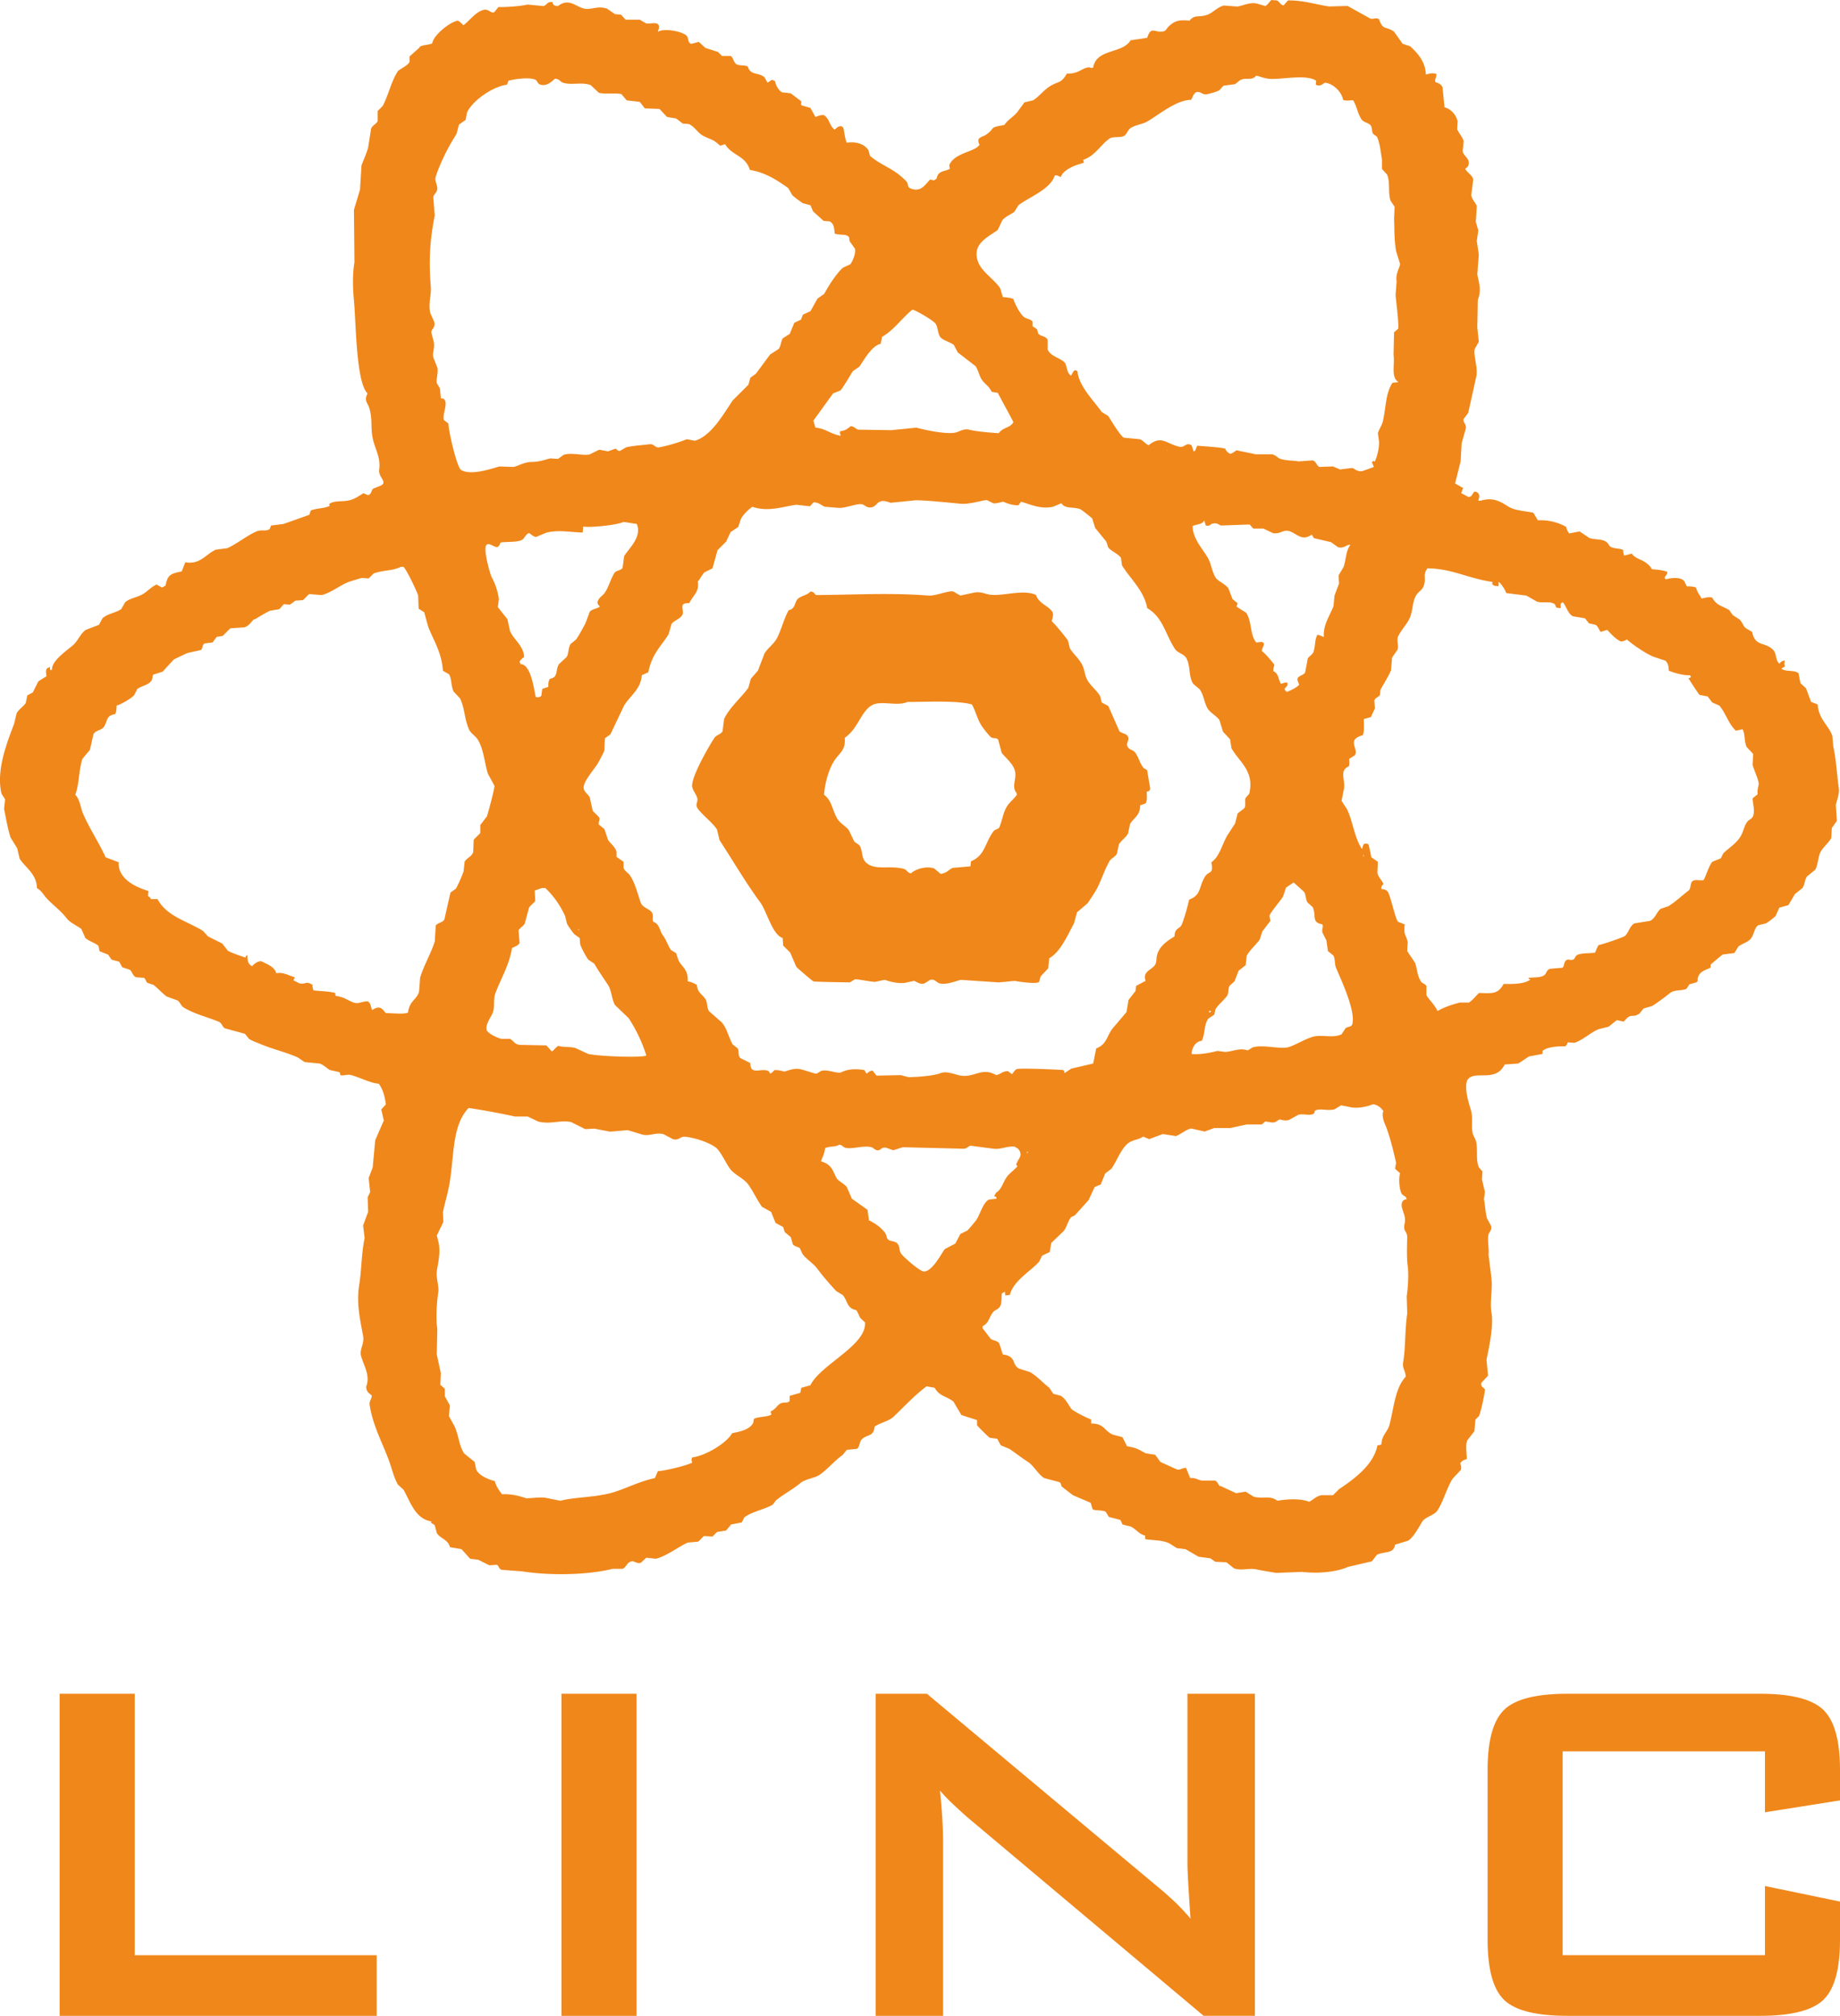 <svg xmlns="http://www.w3.org/2000/svg" viewBox="0 0 105.007 114.995"><switch><g><path fill-rule="evenodd" clip-rule="evenodd" fill="#F0871A" d="M32.043 114.995h4.283V96.621h-4.283v18.374zm35.724-8.726c0 .232.011.562.035.991.023.429.07 1.159.139 2.19a11.393 11.393 0 0 0-.923-.982 20.93 20.93 0 0 0-1.167-1.017l-12.954-10.83h-2.925v18.374h3.848v-9.926c0-.371-.015-.809-.044-1.313a38.098 38.098 0 0 0-.13-1.608c.209.243.435.481.679.712.244.232.528.493.853.782l13.512 11.351h2.925V96.621h-3.848v9.648zM7.688 96.621H3.405v18.374h18.091v-3.459H7.688V96.621zm97.319 6.084v-1.738c0-1.669-.316-2.81-.949-3.425-.633-.614-1.837-.921-3.613-.921H89.458c-1.788 0-2.995.307-3.622.921-.627.614-.94 1.756-.94 3.425v9.682c0 1.68.313 2.825.94 3.433.627.608 1.834.912 3.622.912h10.987c1.776 0 2.98-.304 3.613-.912.633-.609.949-1.753.949-3.433v-2.173l-4.283-.887v3.946H89.18V99.907h11.544v3.476l4.283-.678zM84.544 78.88l.375-.403-.086-.921c.143-.673.413-1.941.288-2.647-.121-.683.096-1.384-.029-2.186l-.144-1.151c.046-.299-.076-.818 0-1.151.032-.14.206-.235.144-.489l-.231-.432c-.092-.323-.109-.806-.173-1.093l.058-.403-.173-.719.029-.46-.202-.23c-.204-.488-.036-.973-.173-1.525l-.173-.374c-.112-.493.029-.885-.115-1.381-.111-.38-.397-1.23-.202-1.697.393-.622 1.602.186 2.132-.892l.778-.057.605-.403.778-.144v-.173c.245-.218.844-.273 1.297-.259.077-.08.106-.1.144-.23l.375.029c.481-.151.945-.603 1.383-.777l.576-.144.461-.374.403.086c.452-.559.436-.161.893-.46l.231-.288.49-.144c.342-.204.73-.515 1.037-.748.258-.195.66-.109.922-.23l.173-.259.403-.115c.12-.096.03-.114.086-.288.112-.341.41-.403.72-.547v-.173c.045-.052.664-.566.691-.575l.663-.086.231-.374c.226-.167.55-.245.72-.46.163-.206.192-.6.403-.748l.461-.115c.114-.071.459-.322.547-.432l.202-.46.519-.144.375-.633.432-.345c.137-.218.118-.466.259-.662l.461-.374c.149-.22.168-.713.288-.978.118-.262.483-.566.634-.834l.029-.575.288-.403v-.029l-.058-.892c.048-.222.214-.638.173-.92-.114-.774-.149-1.648-.317-2.388l-.058-.633c-.239-.641-.767-.913-.836-1.784l-.375-.144-.288-.777-.317-.288-.115-.575c-.234-.193-.758-.063-.98-.259l.202-.115c-.028-.184-.032-.159 0-.345-.195.025-.201.083-.317.173-.219-.177-.151-.58-.346-.777-.488-.494-1.011-.147-1.21-1.036-.591-.329-.333-.203-.692-.69l-.403-.259-.202-.288c-.471-.273-.711-.251-.98-.719-.244-.045-.386.025-.605.057-.122-.239-.234-.339-.317-.633a1.593 1.593 0 0 0-.519-.058l-.144-.288c-.166-.259-.757-.209-1.037-.115l-.058-.029-.029-.086.144-.201v-.115c-.269-.093-.496-.118-.864-.144-.351-.585-.904-.513-1.153-.892l-.432.115a.704.704 0 0 1-.058-.316c-.184-.11-.453-.062-.692-.173-.119-.055-.142-.183-.231-.259-.279-.237-.671-.136-1.008-.259l-.519-.345-.029-.029-.605.115a.888.888 0 0 1-.173-.374 2.964 2.964 0 0 0-1.614-.374l-.259-.432c-.472-.1-1.042-.119-1.412-.345-.432-.264-.85-.565-1.585-.345h-.144c.031-.12.087-.239.029-.374-.066-.102-.104-.126-.259-.144l-.173.259-.144.057-.432-.23.115-.288-.461-.259.317-1.266.058-1.036.23-.805c.069-.286-.178-.358-.115-.575l.259-.345.461-2.071c.109-.54-.186-1.218-.086-1.582l.23-.403-.086-.805.029-1.582c.203-.553.094-.84-.029-1.467l.086-1.122-.115-.777.087-.604-.144-.489.058-.892c-.066-.194-.271-.36-.317-.633l.115-.892c-.076-.27-.346-.382-.461-.604.072-.07.12-.074.173-.173.154-.407-.259-.52-.317-.834l.058-.575c-.067-.23-.319-.513-.374-.69l.029-.432c-.08-.357-.366-.713-.749-.805l-.115-1.151c-.075-.161-.228-.232-.403-.288-.055-.145.047-.2.058-.46-.224-.084-.396-.022-.605.029-.023-.747-.487-1.233-.893-1.611l-.432-.144-.49-.69c-.488-.342-.616-.037-.864-.719-.175-.094-.32.017-.49-.029L76.906.34 75.84.369c-.825-.131-1.462-.352-2.334-.345l-.259.288c-.208-.06-.201-.198-.375-.288A6.993 6.993 0 0 1 72.557 0c-.123.114-.195.258-.346.345l-.49-.144c-.361-.087-.813.124-1.095.173l-.778-.058c-.37.087-.614.399-.922.518-.482.186-.757-.03-1.037.345-.595-.054-.839-.01-1.21.345-.083.079-.135.224-.259.259-.49.137-.719-.361-.951.374l-.951.144c-.465.782-1.947.456-2.132 1.553-.151.062-.17-.046-.346 0-.376.099-.519.357-1.153.345-.358.602-.463.399-1.009.748-.309.197-.609.588-.922.777l-.49.115-.403.547c-.232.287-.528.424-.749.748-.926.142-.487.174-1.037.547-.169.115-.309.102-.432.259-.025.149-.006.202.058.317-.301.437-1.391.429-1.729 1.151l.029.23c-.333.156-.68.105-.749.547-.185.133-.12.106-.375.057-.289.292-.535.77-1.153.489-.148-.094-.079-.199-.173-.345-.078-.122-.456-.433-.576-.518-.538-.378-1.02-.542-1.527-.978l-.086-.316c-.224-.359-.716-.517-1.239-.432-.109-.211-.133-.623-.202-.863a8.583 8.583 0 0 0-.115-.086c-.223.023-.244.1-.375.201-.312-.204-.278-.643-.634-.834-.238.006-.3.059-.461.115l-.288-.518-.49-.144c-.081-.032-.032-.103-.029-.23l-.605-.46-.49-.057c-.192-.089-.365-.398-.403-.633l-.173-.086c-.087.056-.173.113-.26.171l-.173-.316c-.363-.291-.793-.086-.951-.604-.17-.1-.363-.03-.605-.115-.21-.074-.203-.392-.375-.489h-.49l-.231-.23-.72-.23-.375-.345-.432.115c-.239-.092-.121-.348-.288-.489-.281-.236-1.277-.421-1.614-.201.034-.19.112-.234.029-.403-.156-.181-.509-.015-.72-.086l-.346-.201h-.807l-.259-.288-.346-.029-.461-.317c-.543-.18-.911.089-1.297 0-.517-.119-.867-.624-1.498-.144-.251-.014-.266-.074-.317-.23-.327-.025-.275.16-.519.23L30.112.26c-.46.1-1.115.144-1.671.144l-.231.288c-.205.107-.314-.233-.663-.115-.443.149-.753.603-1.095.863-.116-.094-.173-.184-.317-.259-.413.037-1.41.82-1.469 1.295-.155.087-.569.079-.72.201v.029c-.053.051-.576.518-.576.518v.316c-.111.211-.61.436-.663.518-.389.602-.524 1.335-.865 1.985l-.288.288v.575c-.079.169-.296.239-.375.432l-.173 1.093c-.096.344-.278.729-.375 1.007l-.086 1.381-.346 1.151.029 2.992c-.117.659-.096 1.518-.029 2.186.118 1.186.117 4.691.778 5.293-.227.443.014.518.115.892.166.611.056 1.022.173 1.64.117.618.475 1.112.375 1.812-.054.375.31.577.231.805l-.086.086-.49.201c-.117.11-.078.256-.231.345l-.058.029-.259-.115c-.249.141-.481.328-.807.403-.406.094-.781.008-1.095.173-.11.093-.057.021-.029.144-.302.158-.694.119-1.066.259-.057.059-.053.205-.115.259 0 0-1.426.507-1.469.518l-.692.086a17.33 17.33 0 0 0-.086.201c-.147.137-.48.038-.692.115-.509.185-1.199.753-1.729.978l-.663.086c-.618.308-.889.857-1.729.719l-.202.518c-.616.129-.811.181-.922.806l-.202.115-.317-.173c-.311.143-.511.393-.778.547-.353.204-.717.222-1.008.46l-.231.403c-.354.221-.767.251-1.066.518l-.202.374c-.247.093-.497.189-.747.285-.315.215-.443.615-.72.863-.34.303-1.246.896-1.21 1.41l-.087.029c-.044-.093-.027-.036-.029-.173-.287.052-.235.228-.202.518l-.461.288-.317.633-.317.173-.086.432c-.13.198-.388.353-.519.575l-.144.604C.422 42.317-.24 43.92.088 45.281l.202.316-.058.547c.101.476.204 1.136.375 1.64l.374.604.144.604c.328.502.974.873.98 1.668.3.182.352.365.576.604.373.397.783.679 1.124 1.122.192.25.579.411.836.604l.23.518c.219.188.439.23.692.403.127.087.051.253.144.374h.029l.432.173.202.288.432.115.173.316.432.144c.155.115.159.364.375.431l.432.029c.115.074.102.214.202.288l.346.115c.242.188.498.479.749.662l.634.23c.136.106.187.307.346.403.604.364 1.307.526 1.988.805.181.074.202.279.346.374l1.153.316.231.288c.166.113.475.22.634.288.734.311 1.421.451 2.161.777l.375.259.864.086c.233.073.416.288.605.374l.519.115c.056.059.029.074.058.173.214.051.374-.072.634 0 .506.141 1.075.452 1.556.489.222.288.35.715.403 1.179l-.259.288.144.633-.49 1.122-.144 1.553-.231.604.087.805-.144.288.029.834-.288.777.086.719c-.196.989-.158 1.712-.317 2.733-.161 1.031.088 2.068.231 2.848.085.465-.222.767-.115 1.151.156.563.538 1.105.288 1.755.018.284.153.36.317.489.016.2-.15.309-.115.547.161 1.107.724 2.175 1.066 3.078.213.561.286 1.003.547 1.467l.317.288c.395.687.669 1.683 1.614 1.812l-.058.029c.062.117.165.105.23.201l.115.432c.207.327.643.361.749.805l.663.115.49.547.461.057.634.316.432-.029c.13.068.094.239.288.288l1.153.086c1.572.25 3.735.215 5.158-.144h.576c.207-.071.255-.408.547-.431.126-.01.281.154.49.086l.317-.288.547.058c.605-.151 1.268-.674 1.815-.921l.605-.057.317-.317.49.029.259-.259.519-.086.288-.345.605-.115.144-.288c.431-.325 1.125-.445 1.614-.719l.202-.259c.445-.358.955-.621 1.383-.978.294-.245.823-.274 1.124-.489.456-.326.829-.789 1.297-1.122l.231-.288.576-.057c.169-.108.133-.369.259-.518.281-.33.701-.129.749-.748.335-.234.805-.299 1.095-.575.628-.598 1.166-1.192 1.873-1.726l.461.086c.294.5.614.445 1.066.777l.461.777.893.288v.288c.029.065.651.678.72.719l.432.058.202.374.49.201c.35.239.678.495 1.066.748.332.217.576.708.922.92l.864.23c.13.083.063.127.144.259l.634.489 1.009.431.115.374c.163.089.582.03.749.144l.173.288.663.173.115.259.461.115c.303.129.469.436.836.518v.201c.461.084.906.038 1.354.23l.461.288.49.058.749.432.663.086.288.201.634.029.432.345c.43.153.831-.031 1.268.058.305.062.773.144 1.153.201l1.47-.057c1.019.119 2.034-.023 2.622-.288l1.354-.316.288-.374c.432-.211.952-.034 1.037-.575l.749-.23c.332-.227.587-.748.807-1.093.169-.266.683-.348.865-.633.354-.554.499-1.221.864-1.812l.461-.489c.055-.122.013-.273-.029-.374.094-.163.19-.188.375-.259-.003-.328-.087-.792.029-1.064l.404-.518.058-.662.202-.201c.123-.273.327-1.264.346-1.525-.077-.101-.268-.154-.204-.378zm-63.479-7.681v-.058c.027.051.029.008 0 .058zM56.94 13.118l.259-.547c.194-.231.439-.308.692-.489l.23-.374c.635-.485 1.815-.898 2.075-1.697.166-.03.19.038.346.086.131-.422.832-.689 1.297-.805.016-.1.01-.084-.029-.173.681-.222.973-.827 1.498-1.208.206-.149.666-.032.864-.173.138-.098.214-.349.346-.432.307-.192.64-.201.951-.374.577-.32 1.66-1.24 2.507-1.237.088-.146.129-.349.288-.432.256-.085.338.162.605.115.122-.021.583-.142.72-.23l.23-.259.663-.086.288-.23c.364-.182.668.056.922-.259.215.048.401.135.663.173.652.095 2.039-.27 2.708.086.078.031.032.127.029.259.233.114.354-.01.519-.115.464.045.962.518 1.037.978.179.083.398.013.576.029.207.331.242.71.461 1.064.11.178.323.192.49.317.161.12.081.386.202.547l.202.144c.173.362.215.885.288 1.294v.547l.288.316c.201.443.039.974.202 1.496l.231.345-.029.69c.027.639-.003 1.147.115 1.841l.231.748c-.068.28-.265.557-.202.978l-.058.777c.019.277.207 1.74.144 1.927l-.231.201-.029 1.294c.08.53-.158 1.268.259 1.525v.029l-.317.029c-.397.58-.367 1.37-.548 2.186-.055.247-.233.485-.288.69l.058.432c.044.344-.103.919-.231 1.18-.063.015-.019.023-.058-.029l-.115.057.115.288-.634.23c-.3.069-.445-.125-.605-.173l-.691.086-.403-.173-.778.029c-.144-.061-.19-.323-.375-.374l-.807.058c-.251-.051-.705-.036-1.037-.144-.141-.046-.28-.216-.461-.259h-.951c-.351-.083-.758-.153-1.095-.23-.134.08-.193.163-.375.201-.125-.091-.202-.124-.259-.288-.175-.077-1.247-.146-1.614-.173l-.115.288-.086.029-.115-.345c-.325-.189-.392.154-.692.086-.76-.171-1.032-.683-1.758-.086-.218-.092-.313-.29-.519-.345l-.893-.086c-.213-.107-.737-.993-.893-1.237l-.375-.23c-.428-.626-1.315-1.469-1.383-2.33l-.144-.057c-.135.086-.134.199-.23.316-.266-.216-.188-.452-.346-.748-.274-.27-.832-.363-.98-.748v-.547c-.119-.246-.419-.179-.547-.374a15.447 15.447 0 0 0-.058-.23l-.259-.173v-.259c-.096-.14-.267-.142-.432-.23-.248-.132-.571-.777-.663-1.064-.142-.076-.403-.084-.605-.115l-.144-.489c-.321-.513-1.053-.932-1.268-1.525-.371-1.028.584-1.401 1.126-1.81zm19.478 20.166l-.259.69-.058.604c-.184.497-.615 1.096-.547 1.755-.115-.018-.214-.111-.375-.115-.147.277-.104.546-.202.921-.056.214-.258.274-.346.432l-.144.777c-.077.175-.336.171-.432.345-.038.136.049.222.086.374-.174.177-.449.299-.692.403-.09-.059-.095-.071-.144-.173l.173-.201v-.144c-.173-.039-.207.023-.375.057-.153-.245-.134-.603-.432-.719-.01-.166.025-.2.058-.374-.196-.244-.47-.588-.72-.777.031-.237.134-.251.115-.46l-.115-.057-.317.029c-.362-.429-.247-1.222-.576-1.697l-.547-.345.058-.201-.288-.23-.23-.604c-.154-.242-.598-.423-.72-.604-.231-.343-.245-.775-.461-1.151-.282-.49-.872-1.106-.864-1.812.251-.111.536-.078.663-.316l.086.288c.229.051.246-.071.403-.115h.029c.224-.046.321.08.432.115l1.585-.057h.058l.202.23h.576l.548.259c.401.084.588-.217.922-.115.45.137.717.604 1.297.201l.115.201.98.23.403.288c.304.083.429-.11.663-.144l.029.029c-.249.327-.225.776-.375 1.237l-.288.489c.007.15.017.303.026.457zM65.382 55.952l-.547.288-.029.288-.403.518-.115.69-.807.949c-.337.461-.333.904-.922 1.122l-.173.863-1.239.288-.403.259c-.01-.122.003-.114-.058-.173-.025-.015-2.426-.129-2.651-.058-.128.041-.192.206-.288.288l-.231-.173c-.346.019-.381.17-.663.23-.819-.474-1.212.147-2.017.029-.3-.044-.798-.283-1.153-.144-.392.154-1.298.228-1.844.23l-.432-.115-1.383.029-.231-.288c-.214.028-.197.098-.346.173l-.115-.201c-.449-.077-.91-.074-1.297.115-.197.123-.703-.141-1.095-.086-.124.017-.253.141-.346.173h-.058c-.039 0-.688-.224-.893-.259-.355-.06-.666.088-.893.144a1.518 1.518 0 0 0-.547-.086c-.101.082-.115.155-.259.201-.042-.114-.04-.121-.144-.173-.411-.128-.988.268-.98-.431l-.576-.288c-.154-.176-.038-.351-.144-.547l-.288-.23c-.255-.452-.311-.902-.634-1.266l-.72-.633c-.137-.249-.075-.5-.202-.69-.197-.296-.429-.322-.49-.805a1.415 1.415 0 0 0-.519-.201c.031-.659-.273-.763-.519-1.179l-.144-.432-.288-.173c-.189-.266-.265-.574-.461-.834s-.191-.665-.547-.777c-.091-.158.022-.295-.058-.489-.1-.242-.554-.298-.663-.604-.163-.461-.334-1.171-.634-1.582-.097-.133-.289-.222-.346-.403v-.345l-.403-.288v-.288c-.089-.306-.345-.455-.49-.69l-.202-.604-.317-.259c-.046-.165.109-.268 0-.431l-.346-.345-.173-.777c-.093-.17-.28-.264-.346-.489-.074-.394.681-1.188.836-1.496.11-.219.286-.509.346-.69l.029-.69.317-.23.778-1.64c.334-.54.961-.941 1.009-1.726l.375-.173c.191-1.017.703-1.456 1.153-2.158l.173-.604c.184-.224.493-.256.634-.547.073-.315-.243-.654.375-.633.248-.495.575-.625.49-1.237.138-.147.231-.373.375-.518l.461-.23.288-1.036.49-.489.259-.547.432-.288.144-.432c.107-.254.444-.572.663-.719.909.314 1.773-.023 2.507-.115l.778.086c.086-.081.125-.163.231-.23.314.025.408.181.634.259l.72.057c.404.054 1.064-.26 1.383-.201.172.031.255.227.547.173.265-.049.295-.285.548-.345.225-.053.414.058.547.086l1.441-.144c.844.021 1.872.139 2.565.201.522.047 1.335-.241 1.498-.201l.346.173c.179.038.541-.1.576-.086.243.095.466.199.864.201l.144-.201c.518.131 1.07.439 1.815.288l.49-.201c.228.348.686.176 1.095.345.052.021.617.465.663.518l.173.547.634.777.115.345c.203.219.534.335.72.575l.058.431c.472.774 1.259 1.433 1.441 2.445.89.504 1.031 1.484 1.585 2.33.154.236.529.274.663.547.231.469.109 1.027.375 1.438l.375.316c.23.339.233.681.432 1.064.125.242.533.455.692.69l.202.662.403.432.086.518c.436.779 1.321 1.286 1.009 2.589l-.202.23c-.085.179.038.431-.086.604l-.375.288-.144.575-.432.662c-.318.529-.433 1.201-.922 1.553.135.745-.146.449-.375.834-.355.598-.197 1.032-.893 1.294-.122.512-.222.887-.403 1.381-.118.321-.427.206-.432.719-.403.243-.828.532-.98 1.007-.083.262-.013.446-.144.633-.198.279-.726.373-.522.893zm-6.713 9.752l-.058.115v-.115h.058zM34.234 34.607c-.176.124-.435.131-.576.288l-.259.69c-.154.273-.327.612-.519.892l-.317.259c-.146.232-.093.535-.231.748l-.432.403c-.22.339-.017.759-.519.834-.073.117-.095.24-.086.46l-.346.115-.058.403c-.103.067-.165.101-.317.057-.11-.489-.28-1.862-.865-1.87l-.058-.144a.821.821 0 0 1 .259-.259c-.015-.637-.61-1.007-.807-1.496l-.144-.662-.547-.69.058-.46a3.687 3.687 0 0 0-.403-1.237c-.097-.173-.532-1.697-.288-1.87.15-.106.372.129.605.144.099-.074.141-.11.173-.259.281-.063.912-.002 1.21-.144.191-.091.195-.316.432-.403.129.099.196.166.375.23l.634-.259c.761-.167 1.391-.003 2.046 0l.029-.345c.296.085 1.892-.066 2.305-.259l.749.115c.331.734-.484 1.436-.72 1.841l-.086.662c-.09.158-.373.15-.461.288-.24.373-.307.76-.547 1.122-.149.225-.319.23-.432.547.03.156.069.16.143.259zm-1.182 18.411l-.029.057-.029-.057h.058zm-3.832 1.064c.149-.084.35-.13.432-.288l-.058-.719c.047-.116.28-.259.346-.374l.259-.949.346-.345-.029-.604.403-.144h.202c.471.445.829.959 1.124 1.582l.115.46c.096.158.294.465.432.604l.288.201.029.345c.049.196.333.716.461.892l.346.23c.26.455.522.816.778 1.208.218.335.204.798.403 1.151l.778.748a8.536 8.536 0 0 1 1.009 2.129c-.151.135-2.56.069-3.314-.086l-.749-.345c-.316-.076-.692-.031-.951-.115-.177.088-.218.217-.375.317l-.317-.345-1.527-.029c-.303-.045-.346-.245-.547-.345h-.49c-.226-.051-.733-.284-.836-.489-.104-.32.261-.769.346-1.007.126-.351.018-.753.144-1.093.328-.887.776-1.562.952-2.59zm37.373-28.364v-.058c.026.051.028.008 0 .058zm2.535 31.96l-.086.086-.058-.057.058-.058.029.029h.057zm-.547 1.697c.198-.37.114-.892.374-1.266l.346-.23.058-.288c.136-.255.496-.536.663-.777.118-.17.046-.364.144-.575l.288-.259.231-.604.403-.316.058-.518c.088-.249.593-.717.749-.949l.144-.46.461-.604-.058-.288.029-.057c.075-.185.616-.818.749-1.036l.173-.518.432-.288c.05.039.594.528.605.547.12.206.067.434.202.604l.288.259c.216.526-.09.86.547.978.07.166-.04.243 0 .46l.231.46.086.604.317.259c.11.24.054.47.144.69.262.638 1.159 2.504.922 3.251-.093.15-.243.095-.375.201l-.231.345c-.448.241-1.163 0-1.642.144-.511.154-1.074.523-1.441.604-.462.102-1.431-.171-1.988 0l-.288.173c-.458-.162-.813.056-1.268.086l-.461-.057c-.39.106-1.03.226-1.469.173.014-.343.217-.718.577-.748zM50.255 19.619l.086-.403c.69-.399 1.12-1.063 1.729-1.553.241.053 1.216.633 1.325.805.142.224.105.509.259.748.118.183.607.313.778.46l.23.432 1.009.777c.178.257.214.599.403.834.192.237.374.313.519.633l.346.057s.874 1.616.893 1.669c-.166.336-.59.288-.836.633-.496-.031-1.259-.093-1.7-.201-.315-.077-.557.13-.807.173-.554.094-1.711-.157-2.19-.288l-1.441.144-1.873-.029c-.18-.047-.196-.172-.432-.201-.188.146-.288.251-.605.288-.027.112-.015.14.029.23v.029c-.573-.086-.888-.428-1.441-.46l-.115-.403 1.124-1.553.432-.173c.274-.382.437-.678.692-1.093l.375-.259c.262-.381.717-1.208 1.211-1.296zm-25.444-7.335l-.086-1.036c.045-.203.244-.276.23-.518v-.029c-.024-.204-.158-.413-.086-.633.269-.826.763-1.785 1.181-2.416l.144-.547.375-.259.087-.432c.274-.625 1.413-1.47 2.276-1.582l.087-.23c.303-.08 1.158-.217 1.527-.057.114.049.119.191.231.259.396.174.715-.158.893-.316.285.025.281.172.461.23.496.162 1.081-.06 1.585.144l.461.431c.329.096 1.076-.009 1.297.086l.288.345.749.086.288.374.836.029.432.46.519.086.375.288.346.029c.318.127.527.517.807.662.521.269.563.18.98.575l.288-.086c.391.665 1.162.63 1.412 1.467.868.139 1.546.575 2.19 1.036l.231.403c.149.141.448.358.605.46l.432.115.144.345.605.547.346.029c.253.12.261.422.288.69.178.097.53.038.692.115.217.115.095.146.173.345l.288.403c.067.282-.138.736-.259.892l-.432.201c-.408.387-.788.993-1.066 1.496l-.375.259-.403.719-.432.201-.115.288-.375.173-.259.633-.403.259c-.12.23-.096.408-.231.604l-.49.316-.807 1.093-.317.23-.115.403-.893.892c-.518.757-1.214 2.03-2.161 2.301l-.461-.086a9.272 9.272 0 0 1-1.556.46c-.264.054-.296-.21-.576-.173-.368.049-.856.067-1.326.173l-.346.201c-.151.034-.175-.099-.259-.115h-.029l-.403.144-.461-.086h-.058l-.519.259c-.372.096-1.045-.125-1.498.029l-.317.23-.432-.029c-.304.062-.579.195-1.037.201-.473.006-.722.203-1.066.288l-.807-.029c-.507.141-1.633.532-2.19.201-.241-.143-.73-2.269-.72-2.647l-.259-.201c-.094-.313.195-.828.058-1.122-.065-.097-.074-.103-.23-.115l-.058-.575-.173-.288c-.052-.237.092-.594.029-.892l-.23-.575c-.068-.288.089-.525.029-.863l-.144-.575c.006-.204.239-.255.173-.575l-.23-.518c-.132-.533.061-1.045.029-1.467-.126-1.543-.061-2.647.223-4.113zm0 41.424c-.201.653-.635 1.385-.836 2.071l-.058.777c-.111.463-.542.508-.634 1.208-.247.11-.919.027-1.268.029-.081-.099-.168-.227-.288-.288-.194-.083-.364.041-.49.115-.089-.22-.065-.355-.23-.489-.244-.039-.498.123-.72.086-.313-.052-.606-.35-1.124-.403-.043-.098-.025-.041-.029-.173-.405-.101-.872-.095-1.239-.144a.613.613 0 0 1-.058-.316c-.401-.246-.367-.009-.749-.086a55.77 55.77 0 0 1-.346-.173l.087-.173c-.389-.108-.672-.31-1.066-.23-.086-.376-.569-.54-.864-.69-.249.025-.381.153-.519.288l-.086-.057c-.141-.1-.183-.328-.173-.575-.104.051-.077.031-.115.144-.179-.068-.857-.286-1.009-.403l-.317-.403-.807-.403-.288-.316c-.929-.571-2.077-.833-2.593-1.812h-.374c-.058-.094-.062-.124-.173-.173l.029-.288c-.751-.233-1.756-.702-1.7-1.64l-.749-.288c-.342-.775-.905-1.617-1.268-2.445-.186-.425-.175-.822-.461-1.122.242-.67.182-1.334.403-2.042l.432-.518.202-.892c.119-.232.481-.223.605-.432.238-.399.097-.608.634-.719.079-.149.078-.313.086-.489.22-.041.886-.429 1.008-.604l.173-.345c.297-.194.664-.211.836-.518l.058-.288.547-.173.634-.69c.047-.033.753-.365.778-.374l.778-.173c.104-.1.071-.295.202-.374l.461-.057.231-.317.346-.057.432-.431.807-.057c.281-.098.357-.291.547-.46h.058c.134-.091.769-.463.865-.489l.519-.086.259-.288.346.029.317-.23.432-.029.346-.345.72.058c.58-.146 1.068-.589 1.614-.777l.663-.201.403.029.288-.288c.59-.202 1.057-.132 1.556-.374h.144c.157.121.774 1.407.836 1.64l.029.748.317.201.231.834c.298.761.778 1.488.836 2.503l.346.201c.161.237.106.617.259.978l.375.403c.279.576.24 1.176.519 1.784.093.202.343.347.461.518.356.518.412 1.352.605 1.985l.375.69c.026.118-.355 1.55-.432 1.755l-.375.489v.46l-.375.374-.029.719c-.089.255-.399.343-.49.547l-.058.547a8.188 8.188 0 0 1-.432.978l-.317.23-.346 1.525c-.092.195-.366.185-.49.345-.021.306-.04.612-.06.919zm21.438 25.315l-.519.144-.058.288-.605.173v.288l-.029.029c-.121.114-.324.031-.49.115-.204.103-.279.324-.519.431L44 80.52h-.029l.058.173c-.278.152-.622.099-.98.23-.066.073-.027.197-.086.288-.227.346-.69.448-1.181.547-.308.562-1.518 1.29-2.276 1.381-.058.118-.054.163 0 .288-.166.143-1.709.516-1.959.489l-.173.403c-.941.202-1.659.608-2.449.834-.948.271-2.216.252-2.939.46l-.865-.173c-.245-.047-1.042.047-1.095.029-.412-.139-.817-.248-1.383-.23-.161-.234-.325-.427-.403-.748-.409-.11-.906-.32-1.066-.662l-.086-.432-.605-.489c-.299-.463-.303-1.038-.548-1.553l-.317-.575.058-.604-.288-.518v-.432l-.259-.23.029-.662-.231-1.064.029-1.467c-.101-.654-.017-1.609.058-2.1.047-.309-.136-.803-.086-1.179.059-.441.213-.97.115-1.582l-.115-.46.375-.777-.029-.547c.084-.404.237-.953.317-1.323.357-1.666.132-3.574 1.153-4.631.929.142 1.835.311 2.651.489h.72l.605.288c.74.177 1.256-.109 1.873.029l.807.403.519-.029.893.173 1.008-.086.865.259c.412.092.739-.148 1.181-.029l.547.288c.325.077.421-.164.663-.144.567.048 1.361.32 1.758.604.286.204.607.941.836 1.237.263.341.793.544 1.037.892.302.429.479.843.778 1.266l.519.288.259.633.432.23.087.288.346.288.115.403c.098.141.265.127.403.23l.144.316c.203.3.614.537.836.834.351.472.703.87 1.095 1.295l.375.23c.299.354.214.752.778.863.257.454.091.347.49.69.115 1.31-2.556 2.42-3.115 3.591zm9.452-9.406a8.654 8.654 0 0 1-.49.575l-.403.201-.288.547-.605.316c-.199.275-.769 1.376-1.239 1.266-.247-.058-1.135-.819-1.268-1.036-.102-.166-.058-.382-.173-.518-.102-.164-.345-.142-.519-.23-.143-.105-.099-.258-.202-.403-.206-.289-.574-.56-.922-.719l-.086-.604-.893-.633-.288-.662c-.137-.189-.513-.351-.605-.547-.23-.49-.31-.753-.865-.921.076-.253.191-.395.23-.748.232-.129.595-.056.807-.201.198.029.212.136.346.173.395.107 1.035-.154 1.498-.029.122.033.223.208.403.173.131-.026.185-.191.432-.144l.403.144.547-.173 3.458.086c.188.002.278-.137.403-.173l1.325.173c.409.058.788-.176 1.21-.115l.029.029a.44.44 0 0 1 .288.345c.048.192-.135.365-.202.547-.07.112-.026.083.029.201-.177.203-.448.391-.605.604-.219.298-.284.703-.605.892l-.115.201c.116.046.102.019.144.144l-.461.057c-.344.22-.48.843-.718 1.182zm24.579 4.315l.029 1.007c-.133.873-.096 2.002-.231 2.762-.065.367.134.476.144.834-.602.655-.657 1.686-.922 2.733-.109.429-.446.577-.461 1.122-.075.037-.101.051-.231.057-.203 1.12-1.372 1.955-2.19 2.503l-.346.345h-.662c-.304.061-.454.252-.692.374-.519-.198-1.261-.155-1.815-.058-.457-.33-.804-.087-1.354-.23l-.461-.288-.547.086s-.837-.384-.864-.403h-.058c-.114-.097-.125-.258-.288-.317h-.749c-.267-.045-.316-.161-.663-.144l-.23-.575c-.2-.024-.305.135-.519.086 0 0-.904-.404-.951-.432l-.288-.403-.548-.086c-.4-.206-.449-.297-1.066-.403l-.259-.518-.547-.144c-.507-.219-.478-.635-1.239-.633v-.23c-.224-.079-1.058-.487-1.153-.633-.178-.274-.316-.547-.576-.719l-.432-.115-.231-.345c-.366-.282-.705-.667-1.095-.892l-.634-.201c-.435-.248-.115-.692-.922-.805l-.202-.633c-.103-.157-.334-.152-.49-.259l-.461-.604v-.115c.366-.193.345-.457.576-.777.113-.157.343-.184.432-.374.097-.207.063-.5.086-.719l.115-.058.058-.058.029.23.259-.029c.209-.824 1.172-1.333 1.671-1.899l.173-.345.432-.201.086-.518.72-.69c.177-.257.222-.519.403-.777l.23-.115.778-.863.346-.748.346-.144.259-.633.346-.259c.321-.44.566-1.2 1.008-1.496.244-.164.559-.165.807-.345l.346.144.778-.288.749.115c.234-.081.61-.388.864-.432l.778.173.547-.201h.922l.922-.201h.864l.202-.173.375.057c.229.026.31-.131.461-.173.144.048.346.084.519.029l.519-.288c.273-.092.634.066.865-.057.079-.061.067-.043.086-.173.272-.175.687.018 1.124-.086l.375-.23.576.115c.452.077.952-.058 1.239-.173.265.01.507.228.605.403-.109.142.006.547.058.662.274.61.509 1.587.663 2.273l-.058.317c.044.089.218.193.288.288-.082.198-.068.874.086 1.151.085.153.229.093.288.316-.143.036-.199.052-.259.173-.131.378.258.703.144 1.208-.111.495.151.415.144.805-.008.488-.034 1.162.029 1.611.073.511.006 1.364-.055 1.729zm-2.479-25.114v-.086l.058.144a1.586 1.586 0 0 0-.058-.058zm5.533 8.371c-.371.08-.989.29-1.297.489-.143-.356-.582-.755-.634-.921v-.517c-.078-.123-.246-.142-.317-.259-.206-.342-.19-.595-.317-1.036l-.461-.69.029-.518c-.125-.502-.23-.337-.173-1.007l-.375-.144c-.164-.164-.397-1.357-.576-1.697-.072-.122-.204-.155-.375-.173-.03-.16.029-.177.115-.288-.083-.215-.283-.36-.346-.633l.029-.633-.375-.259-.144-.69c-.064-.096-.095-.091-.259-.086a.52.52 0 0 0-.115.288h-.029c-.419-.641-.495-1.509-.836-2.244l-.317-.489.144-.719c.063-.498-.276-1.016.259-1.237.064-.133.044-.242.029-.432l.317-.201c.198-.255-.163-.609 0-.892.087-.134.291-.213.461-.259.095-.202.066-.626.058-.92l.404-.115.23-.489-.029-.46c.048-.159.255-.196.317-.316l.029-.288c.173-.328.464-.772.605-1.122l.058-.719.317-.46c.075-.236-.074-.507.029-.748.142-.331.562-.76.692-1.122.179-.5.106-.825.346-1.237.117-.2.351-.284.432-.547.149-.481-.091-.552.202-.978 1.424.018 2.284.568 3.717.777-.021.1-.04.102.029.173.073.058.17.063.317.058v-.23c.112.045.378.439.432.633l1.153.144.605.345c.356.107.754-.05 1.008.144.06.045.046.149.115.201l.231.029v-.259l.115-.086c.199.204.273.637.576.805l.692.115.23.288.375.086c.136.081.198.279.288.403l.375-.115c.241.245.45.502.778.662.177-.014.236-.05.346-.115.388.334 1.032.772 1.498.978l.692.23c.151.111.196.312.202.575.347.134.798.265 1.21.259l.058.086c-.059.063-.039.056-.144.086.038.077.583.914.634.949l.461.086.259.345.403.173c.373.435.531 1.056.951 1.438l.375-.086c.16.279.085.654.231 1.007l.375.403-.029.633c.068.252.33.826.346 1.036.012.164-.101.347-.058.633l-.288.23c.008.323.138.686.029 1.007-.059.172-.254.213-.346.345-.175.252-.189.488-.346.777-.231.424-.671.684-1.008 1.007l-.144.288-.49.201c-.215.277-.328.746-.49 1.036-.147.044-.418-.029-.576.029-.223.082-.119.447-.288.575-.353.268-.8.689-1.153.892l-.432.144c-.24.19-.302.54-.605.69l-.893.144c-.282.149-.323.524-.547.719-.083.072-1.31.495-1.498.518-.085.122-.139.277-.202.431-.322.056-.79.006-1.037.144-.106.068-.112.218-.231.259-.171.059-.237-.064-.375.029-.157.106-.101.362-.231.432l-.692.057c-.223.072-.189.261-.346.374-.192.139-.603.111-.893.144.057.105-.014.049.115.086-.275.261-.996.276-1.527.259-.335.594-.625.539-1.412.518-.147.143-.406.456-.576.546h-.491zM65.642 44.992l-.173-1.036c-.062-.098-.17-.088-.231-.173-.201-.278-.257-.588-.461-.863-.095-.129-.307-.146-.403-.288-.163-.241.096-.357 0-.604-.074-.19-.362-.181-.49-.316l-.634-1.438-.375-.201a43.43 43.43 0 0 1-.086-.345c-.168-.316-.5-.562-.692-.863-.2-.315-.161-.535-.317-.892-.154-.354-.519-.666-.72-.978l-.115-.46c-.12-.182-.757-.96-.922-1.093.039-.188.125-.395.029-.547-.211-.327-.789-.483-.922-.949-.732-.361-1.921.096-2.68-.029-.221-.036-.491-.178-.836-.115l-.807.173-.403-.23c-.29-.068-1 .261-1.412.23-2.253-.171-4.126-.043-6.426-.029-.12-.106-.096-.179-.317-.201-.164.198-.45.222-.663.374-.28.199-.15.61-.576.69-.291.527-.399 1.067-.663 1.582-.181.353-.541.585-.72.892l-.375.978-.403.46-.144.518c-.411.567-1.085 1.132-1.383 1.784l-.086.69c-.102.188-.345.206-.461.374-.245.355-1.389 2.306-1.268 2.819.05.211.249.458.288.633.047.211-.125.347 0 .547.224.359.873.834 1.124 1.237l.144.604c.771 1.18 1.506 2.445 2.334 3.567.362.491.684 1.844 1.268 2.014l.029.432.403.403.346.806c.047.068.915.812.98.834.104.035 2.075.058 2.075.058l.288-.173c.136-.025.915.143 1.153.144l.547-.115c.322.101.7.217 1.153.173l.519-.115c.147.032.32.226.605.144l.317-.201c.272-.072.369.162.547.201.425.094.918-.143 1.21-.201l2.161.144.922-.086c.149.033 1.225.205 1.383.057l.087-.316.432-.46.058-.575c.638-.345 1.063-1.353 1.412-1.985l.173-.633.605-.518c.155-.23.448-.666.547-.863.277-.55.397-.994.692-1.525.089-.161.339-.26.432-.432l.115-.547c.131-.209.384-.369.519-.604l.115-.547c.208-.357.578-.474.576-1.064l.317-.115c.093-.195.072-.385.058-.662.138-.041.158-.034.201-.175zm-8.155.978c-.252.388-.269.78-.461 1.237-.079.105-.24.103-.317.201-.5.638-.471 1.387-1.297 1.726l-.029.288-1.009.086c-.237.095-.296.277-.691.345l-.375-.316c-.51-.16-1.118.078-1.326.288-.224-.048-.208-.205-.403-.259-.774-.213-1.585.094-2.103-.316-.359-.284-.204-.681-.432-1.036l-.288-.201-.317-.662c-.184-.224-.514-.404-.663-.662-.288-.501-.301-1.022-.749-1.352.055-.722.291-1.531.634-2.014.27-.381.615-.557.547-1.237.753-.507.907-1.46 1.527-1.841.52-.32 1.445.07 2.046-.201.99.001 2.862-.101 3.688.144.206.37.305.834.547 1.208.088.136.414.568.547.662.131.092.323.001.403.144l.202.748c.229.282.579.561.72.921.175.443-.105.805.029 1.208.03.091.096.098.115.259-.155.224-.407.42-.545.632z"/></g></switch></svg>